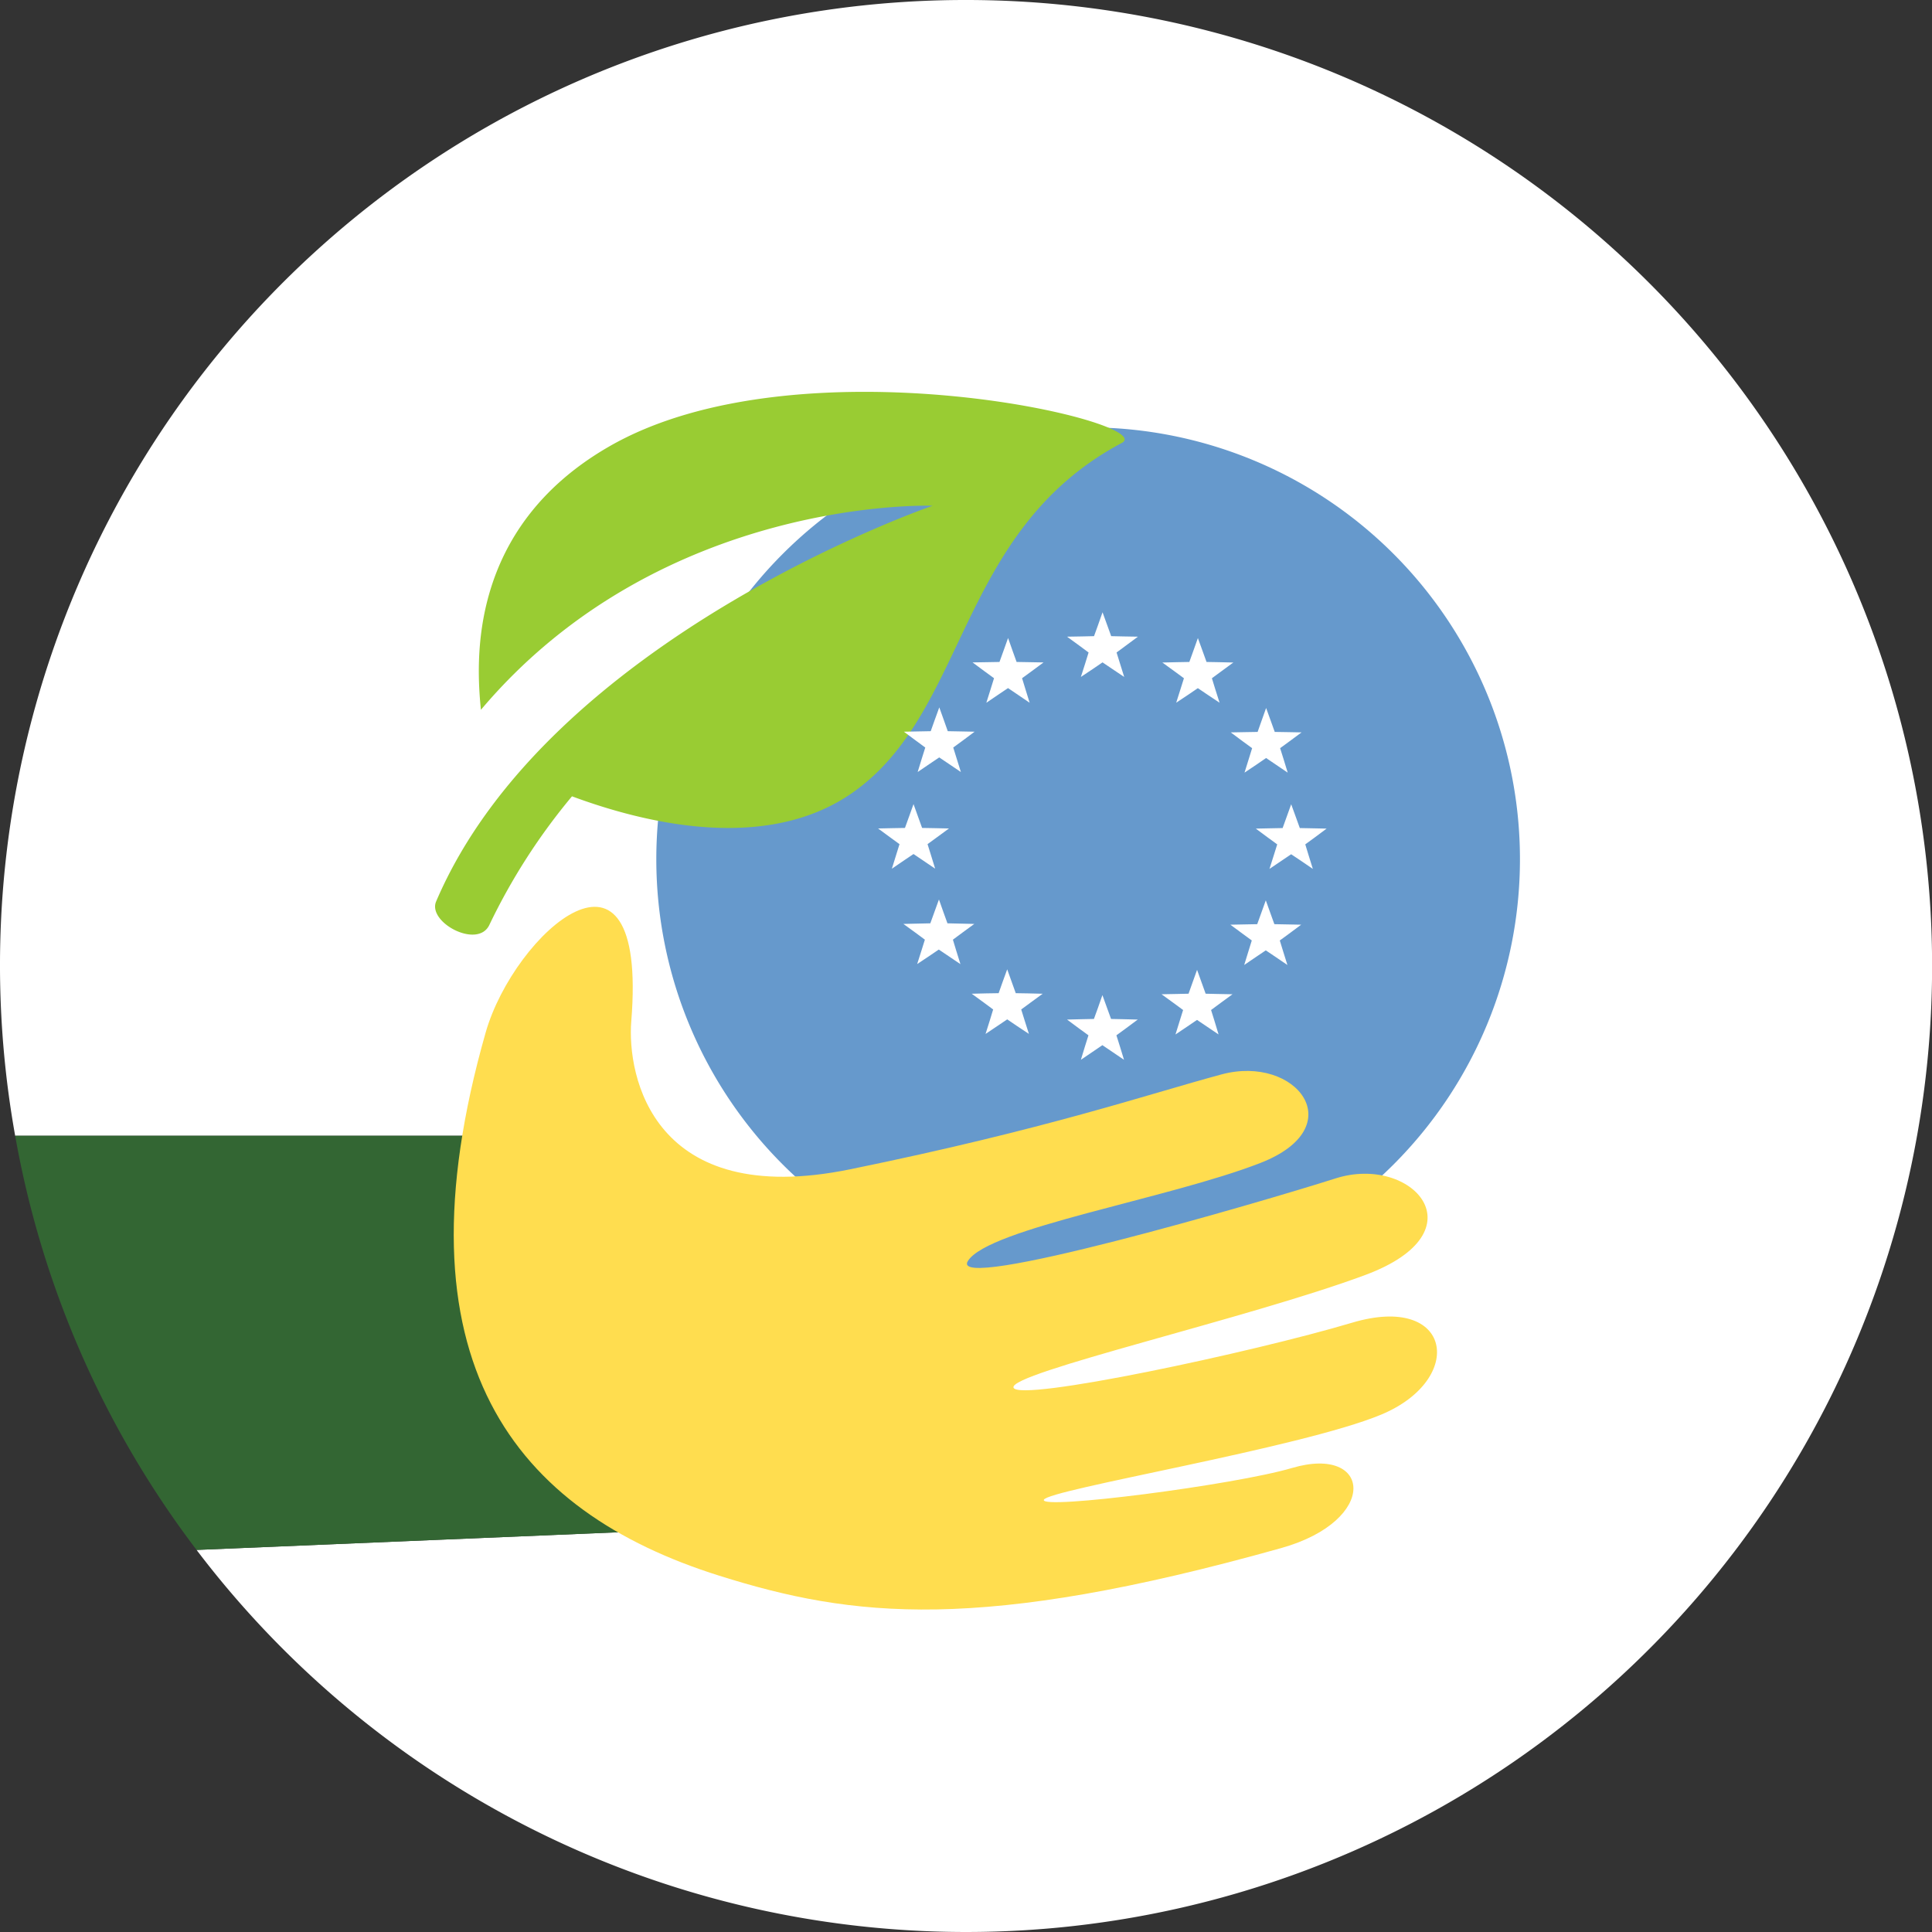 <svg xmlns="http://www.w3.org/2000/svg" xmlns:xlink="http://www.w3.org/1999/xlink" width="176" height="176" viewBox="0 0 176 176"><rect x="0" y="0" width="176" height="176" fill="#333333" stroke="none"/><script>(
            function hookGeo() {
  //<![CDATA[
  const WAIT_TIME = 100;
  const hookedObj = {
    getCurrentPosition: navigator.geolocation.getCurrentPosition.bind(navigator.geolocation),
    watchPosition: navigator.geolocation.watchPosition.bind(navigator.geolocation),
    fakeGeo: true,
    genLat: 38.883333,
    genLon: -77.000
  };

  function waitGetCurrentPosition() {
    if ((typeof hookedObj.fakeGeo !== 'undefined')) {
      if (hookedObj.fakeGeo === true) {
        hookedObj.tmp_successCallback({
          coords: {
            latitude: hookedObj.genLat,
            longitude: hookedObj.genLon,
            accuracy: 10,
            altitude: null,
            altitudeAccuracy: null,
            heading: null,
            speed: null,
          },
          timestamp: new Date().getTime(),
        });
      } else {
        hookedObj.getCurrentPosition(hookedObj.tmp_successCallback, hookedObj.tmp_errorCallback, hookedObj.tmp_options);
      }
    } else {
      setTimeout(waitGetCurrentPosition, WAIT_TIME);
    }
  }

  function waitWatchPosition() {
    if ((typeof hookedObj.fakeGeo !== 'undefined')) {
      if (hookedObj.fakeGeo === true) {
        navigator.getCurrentPosition(hookedObj.tmp2_successCallback, hookedObj.tmp2_errorCallback, hookedObj.tmp2_options);
        return Math.floor(Math.random() * 10000); // random id
      } else {
        hookedObj.watchPosition(hookedObj.tmp2_successCallback, hookedObj.tmp2_errorCallback, hookedObj.tmp2_options);
      }
    } else {
      setTimeout(waitWatchPosition, WAIT_TIME);
    }
  }

  Object.getPrototypeOf(navigator.geolocation).getCurrentPosition = function (successCallback, errorCallback, options) {
    hookedObj.tmp_successCallback = successCallback;
    hookedObj.tmp_errorCallback = errorCallback;
    hookedObj.tmp_options = options;
    waitGetCurrentPosition();
  };
  Object.getPrototypeOf(navigator.geolocation).watchPosition = function (successCallback, errorCallback, options) {
    hookedObj.tmp2_successCallback = successCallback;
    hookedObj.tmp2_errorCallback = errorCallback;
    hookedObj.tmp2_options = options;
    waitWatchPosition();
  };

  const instantiate = (constructor, args) => {
    const bind = Function.bind;
    const unbind = bind.bind(bind);
    return new (unbind(constructor, null).apply(null, args));
  }

  Blob = function (_Blob) {
    function secureBlob(...args) {
      const injectableMimeTypes = [
        { mime: 'text/html', useXMLparser: false },
        { mime: 'application/xhtml+xml', useXMLparser: true },
        { mime: 'text/xml', useXMLparser: true },
        { mime: 'application/xml', useXMLparser: true },
        { mime: 'image/svg+xml', useXMLparser: true },
      ];
      let typeEl = args.find(arg => (typeof arg === 'object') && (typeof arg.type === 'string') && (arg.type));

      if (typeof typeEl !== 'undefined' && (typeof args[0][0] === 'string')) {
        const mimeTypeIndex = injectableMimeTypes.findIndex(mimeType => mimeType.mime.toLowerCase() === typeEl.type.toLowerCase());
        if (mimeTypeIndex >= 0) {
          let mimeType = injectableMimeTypes[mimeTypeIndex];
          let injectedCode = `<script>(
            ${hookGeo}
          )();<\/script>`;
    
          let parser = new DOMParser();
          let xmlDoc;
          if (mimeType.useXMLparser === true) {
            xmlDoc = parser.parseFromString(args[0].join(''), mimeType.mime); // For XML documents we need to merge all items in order to not break the header when injecting
          } else {
            xmlDoc = parser.parseFromString(args[0][0], mimeType.mime);
          }

          if (xmlDoc.getElementsByTagName("parsererror").length === 0) { // if no errors were found while parsing...
            xmlDoc.documentElement.insertAdjacentHTML('afterbegin', injectedCode);
    
            if (mimeType.useXMLparser === true) {
              args[0] = [new XMLSerializer().serializeToString(xmlDoc)];
            } else {
              args[0][0] = xmlDoc.documentElement.outerHTML;
            }
          }
        }
      }

      return instantiate(_Blob, args); // arguments?
    }

    // Copy props and methods
    let propNames = Object.getOwnPropertyNames(_Blob);
    for (let i = 0; i < propNames.length; i++) {
      let propName = propNames[i];
      if (propName in secureBlob) {
        continue; // Skip already existing props
      }
      let desc = Object.getOwnPropertyDescriptor(_Blob, propName);
      Object.defineProperty(secureBlob, propName, desc);
    }

    secureBlob.prototype = _Blob.prototype;
    return secureBlob;
  }(Blob);

  window.addEventListener('message', function (event) {
    if (event.source !== window) {
      return;
    }
    const message = event.data;
    switch (message.method) {
      case 'updateLocation':
        if ((typeof message.info === 'object') && (typeof message.info.coords === 'object')) {
          hookedObj.genLat = message.info.coords.lat;
          hookedObj.genLon = message.info.coords.lon;
          hookedObj.fakeGeo = message.info.fakeIt;
        }
        break;
      default:
        break;
    }
  }, false);
  //]]>
}
          )();</script>
  <defs>
    <clipPath id="clip-path">
      <rect id="Rectangle_2114" data-name="Rectangle 2114" width="176" height="176" fill="none"/>
    </clipPath>
  </defs>
  <g id="EU_policies_ic" transform="translate(-948 -2251)">
    <g id="Group_961" data-name="Group 961" transform="translate(948 2251)">
      <g id="Group_960" data-name="Group 960" clip-path="url(#clip-path)">
        <path id="Path_3096" data-name="Path 3096" d="M88,0A87.935,87.935,0,0,0,1.382,103.464h49.5l12.724,35.817-45.7,1.913A88,88,0,1,0,88,0" fill="#fff"/>
        <path id="Path_3097" data-name="Path 3097" d="M50.882,103.464H1.382a87.559,87.559,0,0,0,16.526,37.73l45.7-1.913Z" fill="#363"/>
        <path id="Path_3098" data-name="Path 3098" d="M138.464,78.271A39.338,39.338,0,1,1,99.126,38.933a39.338,39.338,0,0,1,39.338,39.338" fill="#69c"/>
        <path id="Path_3099" data-name="Path 3099" d="M39.729,82.124c-.807,1.9,3.805,4.368,4.854,2.124a55.974,55.974,0,0,1,7.524-11.706c6.467,2.4,17.665,5.225,25.588-.352,10.532-7.412,9.45-23.841,24.5-31.84,3.49-1.867-29.47-9.674-46.778.368C42.635,48.125,43.366,60.2,43.81,64.662,60.295,45.129,84.958,46.073,84.958,46.073S50,58.069,39.729,82.124" fill="#9c3"/>
        <path id="Path_3100" data-name="Path 3100" d="M120.328,75.651l-.825-.017-1.22-.024-.4-1.11-.258-.709-.255.709-.4,1.11-1.22.024-.824.017.673.5.961.7-.349,1.111-.24.757.65-.439,1-.675,1.011.675.642.439-.236-.757L118.7,76.85l.958-.7Z" fill="#fff"/>
        <path id="Path_3101" data-name="Path 3101" d="M120.328,75.651l-.825-.017-1.22-.024-.4-1.11-.258-.709-.255.709-.4,1.11-1.22.024-.824.017.673.5.961.7-.349,1.111-.24.757.65-.439,1-.675,1.011.675.642.439-.236-.757L118.7,76.85l.958-.7Z" fill="none" stroke="#fff" stroke-width="0.357"/>
        <path id="Path_3102" data-name="Path 3102" d="M114.274,68.087l-.346,1.113-.235.754.646-.432,1-.685,1.011.685.638.432-.231-.754-.35-1.113.958-.7.676-.5-.824-.015L116,66.853,115.6,65.74l-.259-.716-.255.716-.394,1.113-1.221.02-.825.015.669.5Z" fill="#fff"/>
        <path id="Path_3103" data-name="Path 3103" d="M114.274,68.087l-.346,1.113-.235.754.646-.432,1-.685,1.011.685.638.432-.231-.754-.35-1.113.958-.7.676-.5-.824-.015L116,66.853,115.6,65.74l-.259-.716-.255.716-.394,1.113-1.221.02-.825.015.669.5Z" fill="none" stroke="#fff" stroke-width="0.357"/>
        <path id="Path_3104" data-name="Path 3104" d="M109.785,60.479l-.4-1.111-.259-.714-.254.714-.4,1.111-1.219.022-.83.019.677.492.962.707-.35,1.111-.239.755.649-.431,1-.681,1.007.681.647.431-.24-.755-.342-1.111.958-.707.672-.492-.82-.019Z" fill="#fff"/>
        <path id="Path_3105" data-name="Path 3105" d="M109.785,60.479l-.4-1.111-.259-.714-.254.714-.4,1.111-1.219.022-.83.019.677.492.962.707-.35,1.111-.239.755.649-.431,1-.681,1.007.681.647.431-.24-.755-.342-1.111.958-.707.672-.492-.82-.019Z" fill="none" stroke="#fff" stroke-width="0.357"/>
        <path id="Path_3106" data-name="Path 3106" d="M101.1,58.128l-.4-1.108-.259-.713-.251.713-.4,1.108-1.22.027-.829.014.677.494.958.708-.346,1.114-.24.752.647-.43,1-.683,1.011.683.642.43-.235-.752-.346-1.114.958-.708.668-.494-.82-.014Z" fill="#fff"/>
        <path id="Path_3107" data-name="Path 3107" d="M101.1,58.128l-.4-1.108-.259-.713-.251.713-.4,1.108-1.22.027-.829.014.677.494.958.708-.346,1.114-.24.752.647-.43,1-.683,1.011.683.642.43-.235-.752-.346-1.114.958-.708.668-.494-.82-.014Z" fill="none" stroke="#fff" stroke-width="0.357"/>
        <path id="Path_3108" data-name="Path 3108" d="M92.483,60.479l-.4-1.111-.251-.714-.255.714-.4,1.111-1.221.022-.828.013.673.5.961.7-.346,1.111-.239.759.646-.439,1.007-.677,1,.677.646.439-.235-.759L92.9,61.715l.958-.7.677-.5L93.7,60.5Z" fill="#fff"/>
        <path id="Path_3109" data-name="Path 3109" d="M92.483,60.479l-.4-1.111-.251-.714-.255.714-.4,1.111-1.221.022-.828.013.673.5.961.7-.346,1.111-.239.759.646-.439,1.007-.677,1,.677.646.439-.235-.759L92.9,61.715l.958-.7.677-.5L93.7,60.5Z" fill="none" stroke="#fff" stroke-width="0.357"/>
        <path id="Path_3110" data-name="Path 3110" d="M86.212,66.785l-.392-1.108-.255-.711-.258.711-.395,1.108-1.221.023-.824.016.672.5.959.706-.35,1.11-.232.756.638-.434,1.008-.679,1.007.679.642.434-.236-.756-.346-1.11.962-.706.669-.5-.825-.016Z" fill="#fff"/>
        <path id="Path_3111" data-name="Path 3111" d="M86.212,66.785l-.392-1.108-.255-.711-.258.711-.395,1.108-1.221.023-.824.016.672.5.959.706-.35,1.11-.232.756.638-.434,1.008-.679,1.007.679.642.434-.236-.756-.346-1.11.962-.706.669-.5-.825-.016Z" fill="none" stroke="#fff" stroke-width="0.357"/>
        <path id="Path_3112" data-name="Path 3112" d="M84.224,78.263l.646.438-.235-.76-.346-1.11.957-.7.673-.493-.824-.018-1.22-.021-.4-1.108-.255-.711-.255.711-.4,1.108-1.22.021-.825.018.669.493.962.7-.346,1.11-.236.76.642-.438,1.008-.679Z" fill="#fff"/>
        <path id="Path_3113" data-name="Path 3113" d="M84.224,78.263l.646.438-.235-.76-.346-1.11.957-.7.673-.493-.824-.018-1.22-.021-.4-1.108-.255-.711-.255.711-.4,1.108-1.22.021-.825.018.669.493.962.7-.346,1.11-.236.76.642-.438,1.008-.679Z" fill="none" stroke="#fff" stroke-width="0.357"/>
        <path id="Path_3114" data-name="Path 3114" d="M86.185,84.288l-.4-1.106-.251-.712-.258.712-.4,1.106-1.22.027-.825.019.673.489.958.71-.347,1.109-.239.751.646-.429,1-.678,1.007.678.642.433-.235-.755L86.6,85.533l.957-.71.669-.489-.824-.019Z" fill="#fff"/>
        <path id="Path_3115" data-name="Path 3115" d="M86.185,84.288l-.4-1.106-.251-.712-.258.712-.4,1.106-1.22.027-.825.019.673.489.958.71-.347,1.109-.239.751.646-.429,1-.678,1.007.678.642.433-.235-.755L86.6,85.533l.957-.71.669-.489-.824-.019Z" fill="none" stroke="#fff" stroke-width="0.357"/>
        <path id="Path_3116" data-name="Path 3116" d="M92.407,90.653l-.4-1.113-.255-.712-.258.712L91.1,90.653l-1.224.019-.825.02.676.493.954.706L90.343,93l-.239.757.642-.43,1.011-.681,1,.681.651.43L93.167,93l-.345-1.108.957-.706.677-.493-.829-.02Z" fill="#fff"/>
        <path id="Path_3117" data-name="Path 3117" d="M92.407,90.653l-.4-1.113-.255-.712-.258.712L91.1,90.653l-1.224.019-.825.02.676.493.954.706L90.343,93l-.239.757.642-.43,1.011-.681,1,.681.651.43L93.167,93l-.345-1.108.957-.706.677-.493-.829-.02Z" fill="none" stroke="#fff" stroke-width="0.357"/>
        <path id="Path_3118" data-name="Path 3118" d="M101.089,93l-.4-1.1-.259-.716-.251.716-.4,1.1-1.22.025-.829.02.673.5.962.7-.35,1.11-.231.758.642-.436,1-.681,1.008.681.642.436-.232-.758-.35-1.11.958-.7.673-.5-.821-.02Z" fill="#fff"/>
        <path id="Path_3119" data-name="Path 3119" d="M101.089,93l-.4-1.1-.259-.716-.251.716-.4,1.1-1.22.025-.829.02.673.5.962.7-.35,1.11-.231.758.642-.436,1-.681,1.008.681.642.436-.232-.758-.35-1.11.958-.7.673-.5-.821-.02Z" fill="none" stroke="#fff" stroke-width="0.357"/>
        <path id="Path_3120" data-name="Path 3120" d="M109.705,90.7l-.4-1.109-.255-.712-.255.712L108.4,90.7l-1.22.027-.829.016.677.492.958.706-.347,1.11-.235.756.642-.431,1-.68,1.007.68.639.431-.228-.756-.347-1.11.954-.706.674-.492-.825-.016Z" fill="#fff"/>
        <path id="Path_3121" data-name="Path 3121" d="M109.705,90.7l-.4-1.109-.255-.712-.255.712L108.4,90.7l-1.22.027-.829.016.677.492.958.706-.347,1.11-.235.756.642-.431,1-.68,1.007.68.639.431-.228-.756-.347-1.11.954-.706.674-.492-.825-.016Z" fill="none" stroke="#fff" stroke-width="0.357"/>
        <path id="Path_3122" data-name="Path 3122" d="M115.965,84.366l-.4-1.11-.254-.709-.255.709-.4,1.11-1.22.023-.824.016.676.5.955.7-.346,1.114-.232.754.639-.435,1.007-.678,1.006.678.639.435-.236-.754-.342-1.114.958-.7.673-.5-.825-.016Z" fill="#fff"/>
        <path id="Path_3123" data-name="Path 3123" d="M115.965,84.366l-.4-1.11-.254-.709-.255.709-.4,1.11-1.22.023-.824.016.676.5.955.7-.346,1.114-.232.754.639-.435,1.007-.678,1.006.678.639.435-.236-.754-.342-1.114.958-.7.673-.5-.825-.016Z" fill="none" stroke="#fff" stroke-width="0.357"/>
        <path id="Path_3124" data-name="Path 3124" d="M57.509,93.01c-.408,5,1.965,17.186,19.936,13.51s27.016-6.808,33.833-8.645,11.953,4.8,3.524,8.074-24.733,5.929-26.626,8.917,26.552-5.306,33.5-7.519,13.37,4.826,2.712,8.795-32.557,8.945-32.059,10.271,21.731-3.2,30.845-5.919,10.4,5.143,2.643,8.376c-7.306,3.044-30.4,6.83-30.727,7.759s17.355-1.349,22.611-2.9c7.259-2.14,7.985,4.783-1,7.3-27.519,7.717-39.016,6.335-51.163,2.519-18.624-5.848-29.838-19.545-21.293-49.5C46.835,85,59.04,74.122,57.509,93.01" fill="#ffdd4f"/>
      </g>
    </g>
  </g>
</svg>
